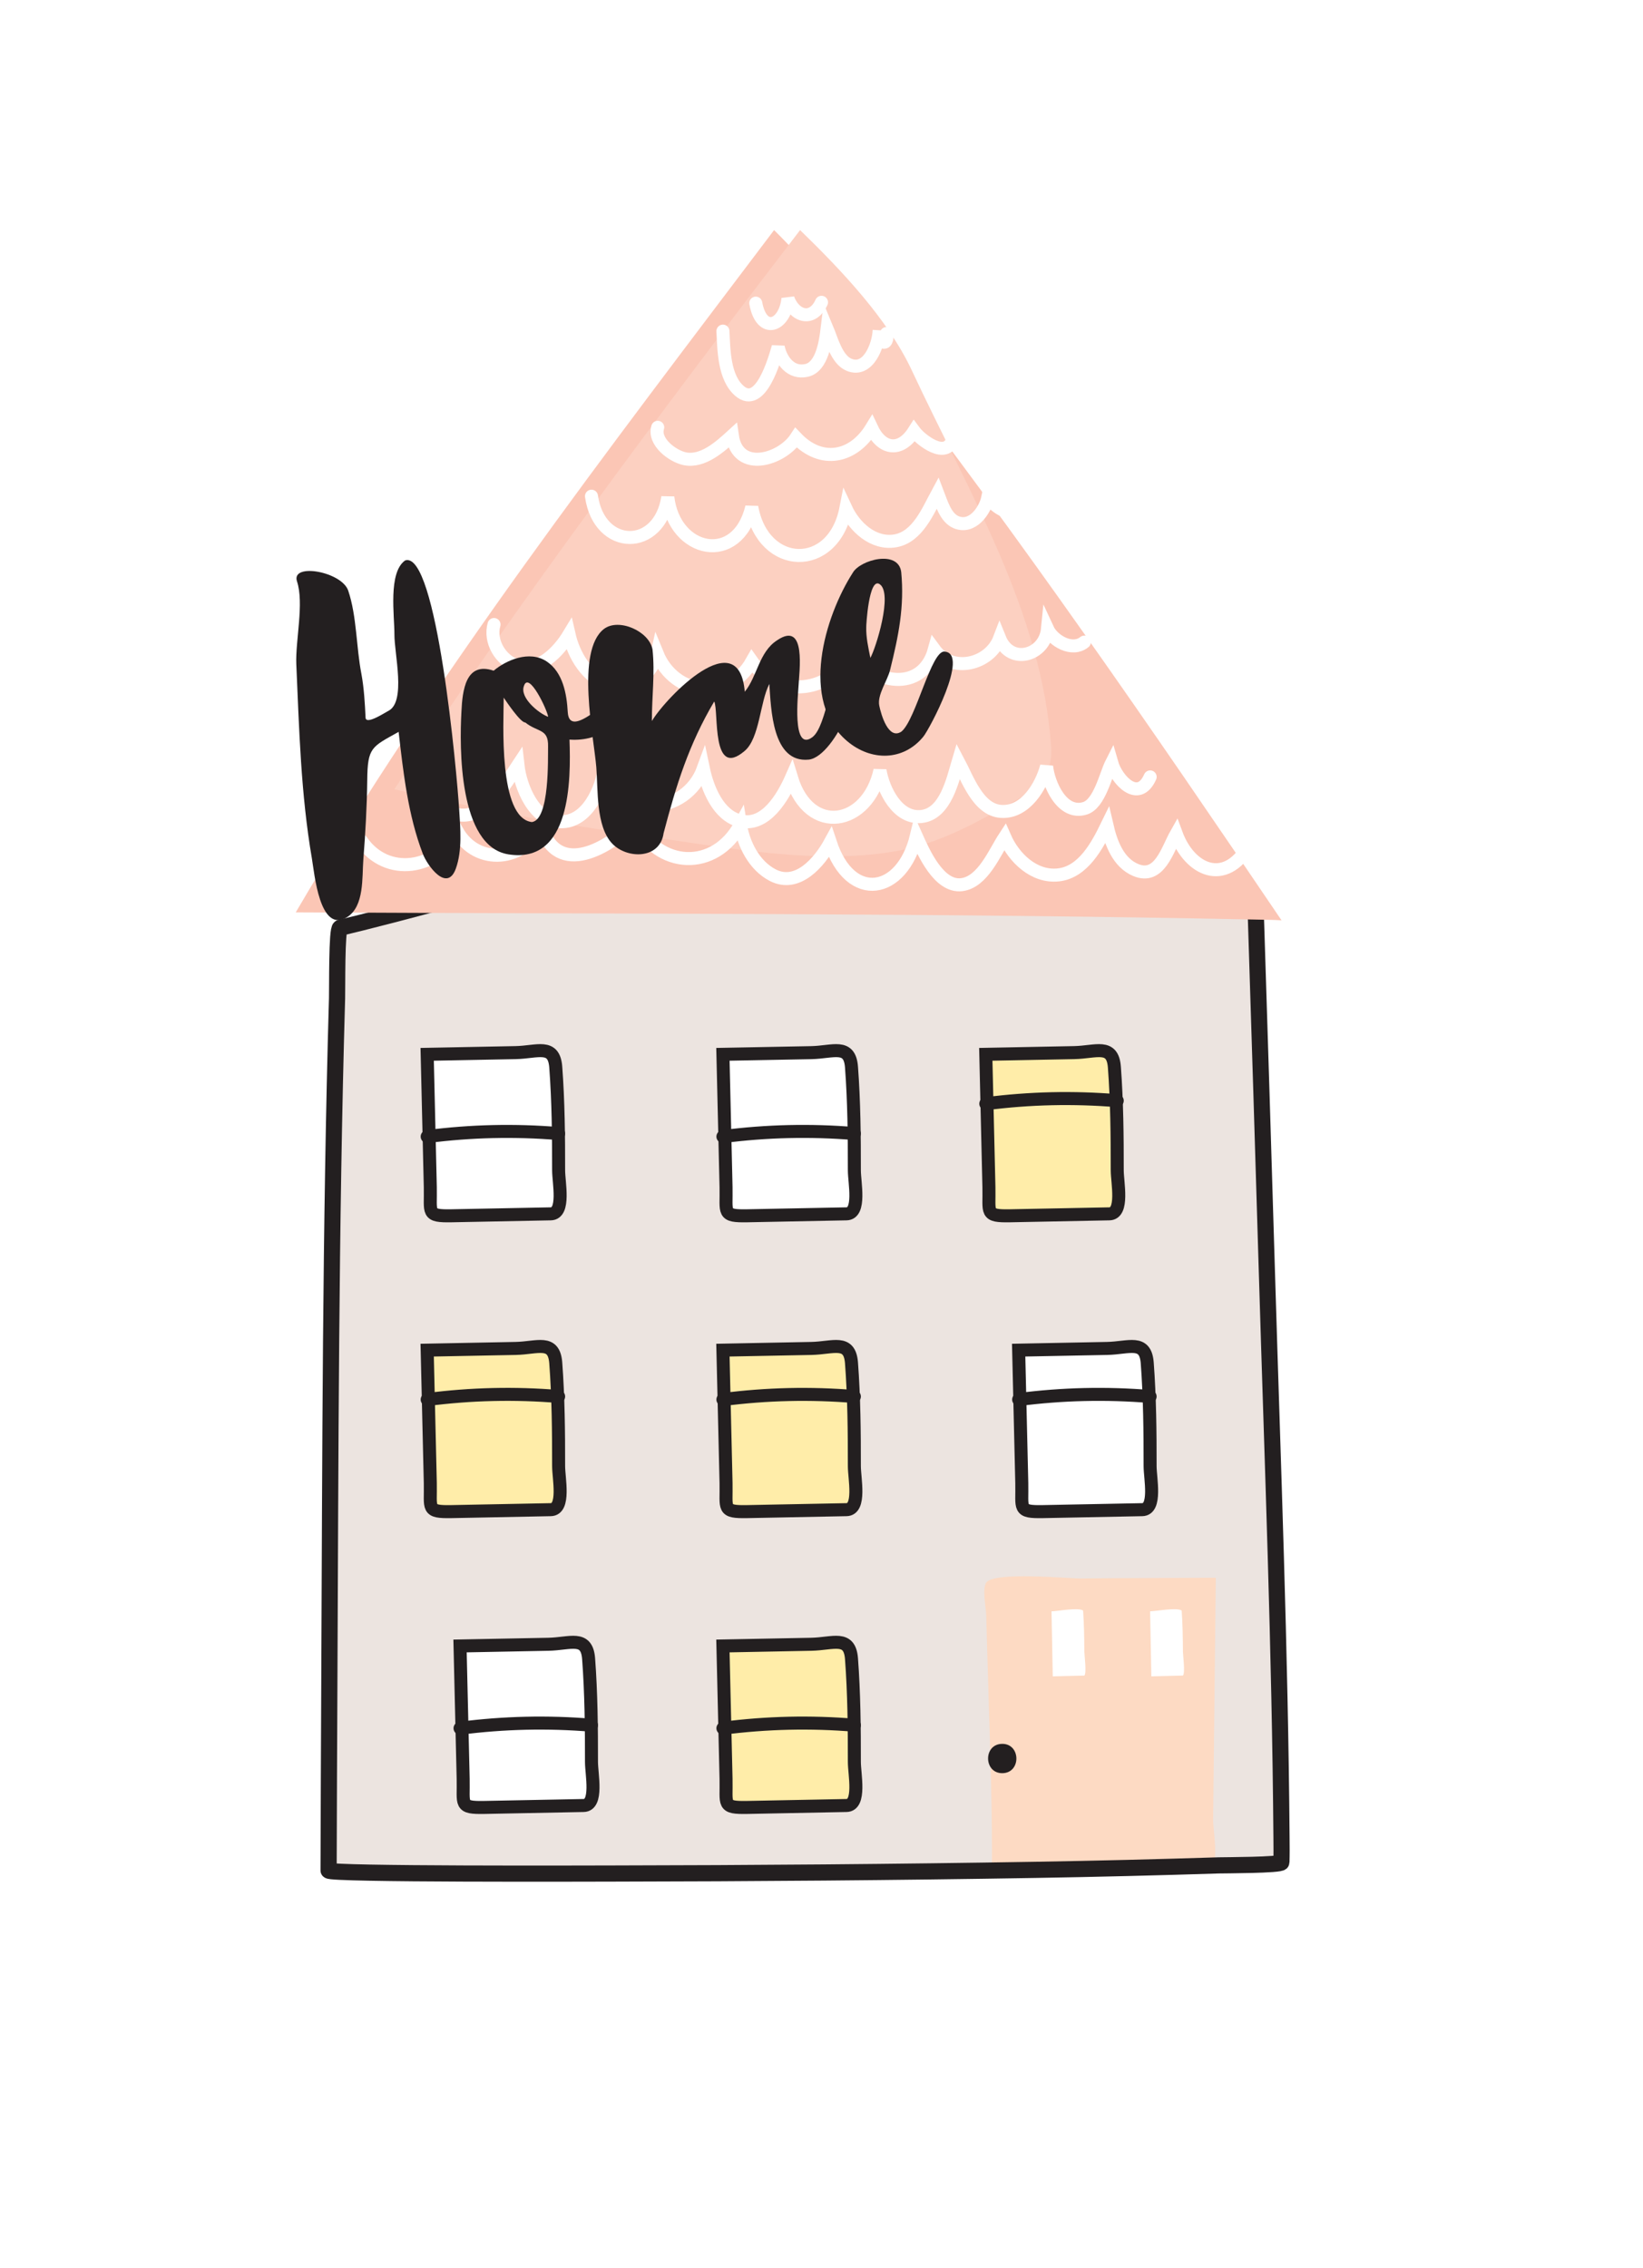 <?xml version="1.0" encoding="utf-8"?>
<!-- Generator: Adobe Illustrator 17.0.0, SVG Export Plug-In . SVG Version: 6.00 Build 0)  -->
<!DOCTYPE svg PUBLIC "-//W3C//DTD SVG 1.1//EN" "http://www.w3.org/Graphics/SVG/1.1/DTD/svg11.dtd">
<svg version="1.1" id="Слой_1" xmlns="http://www.w3.org/2000/svg" xmlns:xlink="http://www.w3.org/1999/xlink" x="0px" y="0px"
	 width="50px" height="69px" viewBox="0 0 50 69" enable-background="new 0 0 50 69" xml:space="preserve">
<filter  id="filter_1" filterUnits="userSpaceOnUse" color-interpolation-filters="sRGB">
	<feFlood  result="BackgroundImageFix" flood-opacity="0"></feFlood>
	<feColorMatrix  type="matrix" values="0 0 0 0 0 0 0 0 0 0 0 0 0 0 0 0 0 0 127 0" in="SourceAlpha"></feColorMatrix>
	<feOffset  dy="2" dx="0"></feOffset>
	<feGaussianBlur  stdDeviation="1.5"></feGaussianBlur>
	<feColorMatrix  type="matrix" values="0 0 0 0 0.522 0 0 0 0 0.565 0 0 0 0 0.6 0 0 0 0.231 0"></feColorMatrix>
	<feBlend  in2="BackgroundImageFix" mode="normal" result="effect0_dropShadow"></feBlend>
	<feBlend  in2="effect0_dropShadow" mode="normal" in="SourceGraphic" result="shape"></feBlend>
</filter>
<desc>Created with Lunacy</desc>
<g id="Group-90" transform="translate(3 1)">
	<g id="Group-3">
		<g filter="url(#filter_1)">
			<path id="Fill-1_1_" fill="#FFFFFF" d="M1.697,60c0.108-5.837,0.219-11.674,0.358-17.51c0.057-2.412,0.119-4.823,0.189-7.234
				c0.029-1.013,0.287-2.297-0.183-3.234c-0.571-1.139-1.887-1.455-2.046-2.871c-0.195-1.733,1.864-2.703,1.623-4.354
				C1.265,22.24,0.98,19.57,1.122,16.983c0.086-1.576,0.463-3.127,1.635-4.255c1.826-1.758,5.023-1.8,7.351-1.307
				c1.328,0.281,2.037-0.722,2.735-1.649c0.788-1.045,1.576-2.089,2.365-3.132c1.41-1.865,2.822-3.73,4.234-5.594
				c0.489-0.645,1.355-1.62,2.113-0.628c0.361,0.472,0.722,0.944,1.083,1.415c0.931,1.214,1.863,2.428,2.795,3.642
				c2.335,3.044,4.667,6.09,6.984,9.149c2.079,2.744,4.156,5.492,6.166,8.287c1.462,2.033,3.071,3.777,2.088,6.48
				c-0.471,1.294-1.22,2.092-1.2,3.545c0.023,1.695,0.041,3.39,0.054,5.084c0.024,2.981,0.033,5.961,0.031,8.942
				c-0.003,3.907-0.023,7.813-0.071,11.72c-0.001,0.105,0.031,1.231-0.051,1.231c-0.38,0.001-0.76,0.002-1.141,0.003
				c-2.043,0.005-4.085,0.009-6.128,0.014c-6.328,0.015-12.655,0.029-18.983,0.044C9.354,59.982,5.526,59.991,1.697,60z"/>
		</g>
	</g>
	<path id="Fill-4" fill="#ECE4E0" d="M35.21,26.599c-0.602-0.711-1.912-1.034-2.743-1.34c-1.584-0.582-3.198-1.08-4.814-1.561
		c-1.474-0.438-2.954-0.855-4.438-1.258c-0.631-0.171-1.399-0.62-1.922-0.197c-1.155,0.935-2.648,1.495-4.022,2.018
		c-1.738,0.662-3.516,1.22-5.303,1.737c-1.314,0.38-2.634,0.736-3.961,1.068c-0.218,0.054-0.436,0.108-0.655,0.16
		c-0.109,0.026-0.086,1.847-0.095,2.146C7.055,36.34,7.055,43.316,7.022,50.286C7.013,52.16,7.005,54.033,7,55.907
		c0,0.121,8.046,0.093,8.615,0.092c4.301-0.007,8.603-0.04,12.904-0.112c1.86-0.031,3.719-0.077,5.578-0.136
		c0.138-0.004,1.896-0.006,1.899-0.094c0.008-0.247,0.005-0.494,0.003-0.742c-0.044-5.71-0.271-11.421-0.442-17.128
		C35.445,34.058,35.33,30.328,35.21,26.599"/>
	<path id="Fill-6" fill="#FFFFFF" d="M10,31.076c0.032,1.347,0.063,2.693,0.095,4.04c0.018,0.787-0.134,0.887,0.654,0.872
		c1.004-0.02,2.008-0.04,3.012-0.059c0.441-0.009,0.239-0.954,0.239-1.324c0.001-1.046-0.009-2.095-0.087-3.139
		c-0.054-0.727-0.559-0.455-1.224-0.442C11.792,31.041,10.896,31.059,10,31.076"/>
	<path id="Stroke-8" fill="none" stroke="#231F20" stroke-width="0.396" stroke-linecap="round" d="M10,31.076
		c0.032,1.347,0.063,2.693,0.095,4.04c0.018,0.787-0.134,0.887,0.654,0.872c1.004-0.02,2.008-0.04,3.012-0.059
		c0.441-0.009,0.239-0.954,0.239-1.324c0.001-1.046-0.009-2.095-0.087-3.139c-0.054-0.727-0.559-0.455-1.224-0.442
		C11.792,31.041,10.896,31.059,10,31.076z"/>
	<path id="Stroke-10" fill="none" stroke="#231F20" stroke-width="0.396" stroke-linecap="round" d="M10,33.579
		c1.33-0.173,2.668-0.203,4-0.092"/>
	<path id="Fill-12" fill="#FFFFFF" d="M19,31.076c0.032,1.347,0.063,2.693,0.095,4.04c0.018,0.787-0.134,0.887,0.654,0.872
		c1.004-0.02,2.008-0.04,3.012-0.059c0.441-0.009,0.239-0.954,0.239-1.324c0.001-1.046-0.009-2.095-0.087-3.139
		c-0.054-0.727-0.559-0.455-1.224-0.441C20.792,31.041,19.896,31.059,19,31.076"/>
	<path id="Stroke-14" fill="none" stroke="#231F20" stroke-width="0.396" stroke-linecap="round" d="M19,31.076
		c0.032,1.347,0.063,2.693,0.095,4.04c0.018,0.787-0.134,0.887,0.654,0.872c1.004-0.02,2.008-0.04,3.012-0.059
		c0.441-0.009,0.239-0.954,0.239-1.324c0.001-1.046-0.009-2.095-0.087-3.139c-0.054-0.727-0.559-0.455-1.224-0.441
		C20.792,31.041,19.896,31.059,19,31.076z"/>
	<path id="Stroke-16" fill="none" stroke="#231F20" stroke-width="0.396" stroke-linecap="round" d="M19,33.579
		c1.331-0.173,2.668-0.203,4-0.093"/>
	<path id="Fill-18" fill="#FFEDA9" d="M27,31.076c0.031,1.347,0.063,2.693,0.095,4.04c0.019,0.787-0.134,0.887,0.654,0.872
		c1.004-0.02,2.008-0.04,3.012-0.059c0.441-0.009,0.239-0.954,0.239-1.324c0.001-1.046-0.009-2.095-0.087-3.139
		c-0.054-0.727-0.559-0.455-1.224-0.442C28.792,31.041,27.896,31.059,27,31.076"/>
	<path id="Stroke-20" fill="none" stroke="#231F20" stroke-width="0.396" stroke-linecap="round" d="M27,31.076
		c0.031,1.347,0.063,2.693,0.095,4.04c0.019,0.787-0.134,0.887,0.654,0.872c1.004-0.02,2.008-0.04,3.012-0.059
		c0.441-0.009,0.239-0.954,0.239-1.324c0.001-1.046-0.009-2.095-0.087-3.139c-0.054-0.727-0.559-0.455-1.224-0.442
		C28.792,31.041,27.896,31.059,27,31.076z"/>
	<path id="Stroke-22" fill="none" stroke="#231F20" stroke-width="0.396" stroke-linecap="round" d="M27,32.579
		c1.33-0.172,2.667-0.203,4-0.092"/>
	<path id="Fill-24" fill="#FFEDA9" d="M10,40.076c0.032,1.347,0.063,2.693,0.095,4.04c0.018,0.787-0.134,0.887,0.654,0.872
		c1.004-0.02,2.008-0.039,3.012-0.059c0.441-0.009,0.239-0.954,0.239-1.324c0.001-1.046-0.009-2.096-0.087-3.139
		c-0.054-0.727-0.559-0.455-1.224-0.442C11.792,40.041,10.896,40.059,10,40.076"/>
	<path id="Stroke-26" fill="none" stroke="#231F20" stroke-width="0.396" stroke-linecap="round" d="M10,40.076
		c0.032,1.347,0.063,2.693,0.095,4.04c0.018,0.787-0.134,0.887,0.654,0.872c1.004-0.02,2.008-0.039,3.012-0.059
		c0.441-0.009,0.239-0.954,0.239-1.324c0.001-1.046-0.009-2.096-0.087-3.139c-0.054-0.727-0.559-0.455-1.224-0.442
		C11.792,40.041,10.896,40.059,10,40.076z"/>
	<path id="Stroke-28" fill="none" stroke="#231F20" stroke-width="0.396" stroke-linecap="round" d="M10,41.579
		c1.33-0.173,2.667-0.204,4-0.093"/>
	<path id="Fill-30" fill="#FFEDA9" d="M19,40.076c0.032,1.347,0.063,2.693,0.095,4.04c0.018,0.787-0.134,0.887,0.654,0.872
		c1.004-0.02,2.008-0.04,3.012-0.059c0.441-0.009,0.239-0.954,0.239-1.324c0.001-1.046-0.009-2.095-0.087-3.139
		c-0.054-0.727-0.559-0.455-1.224-0.442C20.792,40.041,19.896,40.059,19,40.076"/>
	<path id="Stroke-32" fill="none" stroke="#231F20" stroke-width="0.396" stroke-linecap="round" d="M19,40.076
		c0.032,1.347,0.063,2.693,0.095,4.04c0.018,0.787-0.134,0.887,0.654,0.872c1.004-0.02,2.008-0.04,3.012-0.059
		c0.441-0.009,0.239-0.954,0.239-1.324c0.001-1.046-0.009-2.095-0.087-3.139c-0.054-0.727-0.559-0.455-1.224-0.442
		C20.792,40.041,19.896,40.059,19,40.076z"/>
	<path id="Stroke-34" fill="none" stroke="#231F20" stroke-width="0.396" stroke-linecap="round" d="M19,41.579
		c1.33-0.172,2.668-0.203,4-0.092"/>
	<path id="Fill-36" fill="#FFFFFF" d="M28,40.076c0.031,1.347,0.063,2.693,0.095,4.04c0.019,0.787-0.134,0.887,0.654,0.872
		c1.004-0.02,2.008-0.04,3.012-0.059c0.441-0.009,0.239-0.954,0.239-1.324c0.001-1.046-0.009-2.095-0.087-3.139
		c-0.054-0.727-0.559-0.455-1.225-0.442C29.792,40.041,28.896,40.059,28,40.076"/>
	<path id="Stroke-38" fill="none" stroke="#231F20" stroke-width="0.396" stroke-linecap="round" d="M28,40.076
		c0.031,1.347,0.063,2.693,0.095,4.04c0.019,0.787-0.134,0.887,0.654,0.872c1.004-0.02,2.008-0.04,3.012-0.059
		c0.441-0.009,0.239-0.954,0.239-1.324c0.001-1.046-0.009-2.095-0.087-3.139c-0.054-0.727-0.559-0.455-1.225-0.442
		C29.792,40.041,28.896,40.059,28,40.076z"/>
	<path id="Stroke-40" fill="none" stroke="#231F20" stroke-width="0.396" stroke-linecap="round" d="M28,41.579
		c1.33-0.173,2.668-0.203,4-0.093"/>
	<path id="Fill-42" fill="#FFFFFF" d="M11,49.076c0.031,1.347,0.063,2.693,0.095,4.04c0.019,0.787-0.134,0.887,0.654,0.872
		c1.004-0.02,2.008-0.04,3.012-0.059c0.441-0.009,0.239-0.954,0.239-1.324c0.001-1.046-0.009-2.095-0.087-3.139
		c-0.054-0.727-0.559-0.455-1.225-0.442C12.792,49.041,11.896,49.059,11,49.076"/>
	<path id="Stroke-44" fill="none" stroke="#231F20" stroke-width="0.396" stroke-linecap="round" d="M11,49.076
		c0.031,1.347,0.063,2.693,0.095,4.04c0.019,0.787-0.134,0.887,0.654,0.872c1.004-0.02,2.008-0.04,3.012-0.059
		c0.441-0.009,0.239-0.954,0.239-1.324c0.001-1.046-0.009-2.095-0.087-3.139c-0.054-0.727-0.559-0.455-1.225-0.442
		C12.792,49.041,11.896,49.059,11,49.076z"/>
	<path id="Stroke-46" fill="none" stroke="#231F20" stroke-width="0.396" stroke-linecap="round" d="M11,51.579
		c1.33-0.172,2.668-0.203,4-0.092"/>
	<path id="Fill-48" fill="#FFEDA9" d="M19,49.076c0.031,1.347,0.063,2.693,0.095,4.04c0.019,0.787-0.134,0.887,0.654,0.872
		c1.004-0.02,2.008-0.04,3.012-0.059c0.441-0.009,0.239-0.954,0.239-1.324c0.001-1.046-0.009-2.095-0.087-3.139
		c-0.054-0.727-0.559-0.455-1.225-0.442C20.792,49.041,19.896,49.059,19,49.076"/>
	<path id="Stroke-50" fill="none" stroke="#231F20" stroke-width="0.396" stroke-linecap="round" d="M19,49.076
		c0.031,1.347,0.063,2.693,0.095,4.04c0.019,0.787-0.134,0.887,0.654,0.872c1.004-0.02,2.008-0.04,3.012-0.059
		c0.441-0.009,0.239-0.954,0.239-1.324c0.001-1.046-0.009-2.095-0.087-3.139c-0.054-0.727-0.559-0.455-1.225-0.442
		C20.792,49.041,19.896,49.059,19,49.076z"/>
	<path id="Stroke-52" fill="none" stroke="#231F20" stroke-width="0.396" stroke-linecap="round" d="M19,51.579
		c1.33-0.172,2.668-0.203,4-0.092"/>
	<path id="Fill-54" fill="#FDDAC3" d="M27.009,47.153c-0.121,0.193-0.001,0.781,0.004,0.993c0.019,0.769,0.044,1.537,0.067,2.306
		c0.055,1.848,0.122,3.699,0.106,5.548c1.825-0.024,3.65-0.048,5.475-0.072c0.353-0.005,0.706-0.009,1.059-0.014
		c0.435-0.006,0.194-1.206,0.198-1.552C33.946,51.908,33.973,49.454,34,47c-1.371,0.009-2.743,0.007-4.114,0.022
		C29.522,47.026,27.23,46.802,27.009,47.153"/>
	<path id="Fill-56" fill="#FFFFFF" d="M29,48.023c0.013,0.659,0.025,1.318,0.038,1.977c0.32-0.008,0.641-0.015,0.961-0.023
		c0.075-0.076,0-0.627,0-0.725c-0.003-0.417-0.008-0.836-0.038-1.252C29.832,47.895,29.174,48.019,29,48.023"/>
	<path id="Fill-58" fill="#FFFFFF" d="M32,48.022c0.013,0.659,0.026,1.318,0.038,1.978c0.32-0.008,0.64-0.016,0.961-0.024
		c0.075-0.076,0-0.627,0-0.724c-0.003-0.417-0.008-0.836-0.038-1.252C32.832,47.895,32.174,48.018,32,48.022"/>
	<path id="Fill-60" fill="#231F20" d="M27.491,52.054c-0.574,0.013-0.556,0.903,0.019,0.892
		C28.083,52.933,28.065,52.042,27.491,52.054"/>
	<path id="Stroke-62" fill="none" stroke="#231F20" stroke-width="0.492" d="M35.21,26.599c-0.602-0.711-1.912-1.034-2.743-1.34
		c-1.584-0.582-3.198-1.08-4.814-1.561c-1.474-0.438-2.954-0.855-4.438-1.258c-0.631-0.171-1.399-0.62-1.922-0.197
		c-1.155,0.935-2.648,1.495-4.022,2.018c-1.738,0.662-3.516,1.22-5.303,1.737c-1.314,0.38-2.634,0.736-3.961,1.068
		c-0.218,0.054-0.436,0.108-0.655,0.16c-0.109,0.026-0.086,1.847-0.095,2.146C7.055,36.34,7.055,43.316,7.022,50.286
		C7.013,52.16,7.005,54.033,7,55.907c0,0.121,8.046,0.093,8.615,0.092c4.301-0.007,8.603-0.04,12.904-0.112
		c1.86-0.031,3.719-0.077,5.578-0.136c0.138-0.004,1.896-0.006,1.899-0.094c0.008-0.247,0.005-0.494,0.003-0.742
		c-0.044-5.71-0.271-11.421-0.442-17.128C35.445,34.058,35.33,30.328,35.21,26.599z"/>
	<path id="Fill-64" fill="#FBC6B5" d="M23.697,9.729C22.707,8.45,21.712,7.137,20.557,6C15.487,12.711,10.254,19.492,6,26.757
		c9.777,0.05,19.561,0.018,29.336,0.222C35.557,26.984,35.779,26.984,36,27C32.04,21.152,28.023,15.313,23.697,9.729"/>
	<path id="Fill-66" fill="#FCD0C1" d="M24.424,24.865c1.023-0.202,1.971-0.662,2.872-1.172c0.852-0.482,1.769-0.834,1.693-1.953
		c-0.135-2.036-0.766-3.996-1.564-5.862c-0.815-1.905-1.799-3.73-2.675-5.606C24.019,8.706,22.593,7.208,21.348,6
		C17.089,11.557,12.883,17.184,9,23.012c2.475,0.586,4.977,1.058,7.496,1.406C19.001,24.763,21.913,25.359,24.424,24.865"/>
	<path id="Stroke-68" fill="none" stroke="#FFFFFF" stroke-width="0.396" stroke-linecap="round" d="M8,24.581
		c0.774,1.13,2.324,0.869,2.912-0.293c0.614,1.075,2.051,0.918,2.559-0.162c0.49,1.63,2.099,0.647,2.849-0.127
		c0.714,1.432,2.429,1.528,3.212,0.086c0.096,0.601,0.42,1.246,0.98,1.538c0.759,0.396,1.427-0.393,1.755-0.994
		c0.619,1.878,2.194,1.566,2.619-0.188c0.22,0.492,0.686,1.558,1.379,1.474c0.647-0.08,1.002-0.979,1.311-1.45
		c0.276,0.632,0.893,1.235,1.636,1.152c0.754-0.085,1.181-0.897,1.476-1.502c0.121,0.523,0.339,1.132,0.878,1.355
		c0.721,0.299,0.96-0.625,1.23-1.101c0.406,1.101,1.48,1.607,2.205,0.367"/>
	<path id="Stroke-70" fill="none" stroke="#FFFFFF" stroke-width="0.396" stroke-linecap="round" d="M10.047,22
		c-0.166,0.645,0.158,1.635,0.894,1.784c0.81,0.164,1.46-0.962,1.821-1.506c0.075,0.668,0.491,1.705,1.303,1.722
		c0.811,0.019,1.248-1.003,1.335-1.664c0.438,1.619,2.478,1.489,3.004,0.045c0.126,0.6,0.446,1.421,1.114,1.593
		c0.78,0.2,1.313-0.735,1.568-1.313c0.543,1.793,2.318,1.47,2.694-0.226c0.098,0.589,0.533,1.49,1.266,1.405
		c0.732-0.085,0.948-1.115,1.116-1.681c0.275,0.516,0.602,1.486,1.309,1.527c0.735,0.043,1.216-0.762,1.379-1.373
		c0.054,0.528,0.466,1.493,1.166,1.279c0.449-0.137,0.633-1.031,0.815-1.388c0.15,0.526,0.813,1.238,1.171,0.432"/>
	<path id="Stroke-72" fill="none" stroke="#FFFFFF" stroke-width="0.396" stroke-linecap="round" d="M12.034,18
		c-0.144,0.506,0.193,1.085,0.684,1.25c0.674,0.227,1.291-0.434,1.599-0.946c0.144,0.632,0.549,1.329,1.211,1.521
		c0.655,0.189,1.33-0.301,1.471-0.94c0.525,1.29,2.178,1.487,2.883,0.237c0.818,1.181,2.442,0.956,3.051-0.297
		c0.577,0.996,2.139,1.275,2.502-0.064c0.538,0.735,1.679,0.46,1.985-0.342c0.334,0.83,1.377,0.529,1.458-0.285
		c0.167,0.362,0.75,0.702,1.121,0.401"/>
	<path id="Stroke-74" fill="none" stroke="#FFFFFF" stroke-width="0.396" stroke-linecap="round" d="M15,14.096
		c0.233,1.65,2.066,1.69,2.323,0.029c0.193,1.692,2.12,2.113,2.555,0.301c0.346,1.926,2.484,1.989,2.864,0.044
		c0.262,0.563,0.832,1.096,1.5,0.985c0.684-0.116,1.001-0.919,1.292-1.455c0.113,0.292,0.24,0.754,0.565,0.888
		c0.486,0.2,0.875-0.339,0.962-0.749c0.207,0.265,0.813,0.759,0.938,0.109"/>
	<path id="Stroke-76" fill="none" stroke="#FFFFFF" stroke-width="0.396" stroke-linecap="round" d="M17.016,12
		c-0.137,0.444,0.455,0.879,0.821,0.956c0.55,0.115,1.081-0.369,1.449-0.705c0.164,1.151,1.51,0.732,1.942,0.067
		c0.769,0.809,1.741,0.61,2.296-0.299c0.31,0.664,0.878,0.751,1.293,0.096c0.192,0.261,0.985,0.891,1.184,0.235"/>
	<path id="Stroke-78" fill="none" stroke="#FFFFFF" stroke-width="0.396" stroke-linecap="round" d="M19,9.074
		c0.029,0.567,0.031,1.415,0.507,1.822c0.645,0.552,1.067-0.972,1.175-1.339c0.086,0.41,0.387,0.821,0.868,0.711
		c0.474-0.109,0.575-0.892,0.621-1.267c0.139,0.332,0.291,0.943,0.67,1.098c0.59,0.24,0.898-0.617,0.913-1.046
		c-0.012,0.138,0.028,0.255,0.121,0.353c0.115,0.055,0.141-0.206,0.101-0.258"/>
	<path id="Stroke-80" fill="none" stroke="#FFFFFF" stroke-width="0.396" stroke-linecap="round" d="M20,8.223
		c0.175,0.972,0.887,0.71,0.979-0.137C21.18,8.634,21.729,8.793,22,8.197"/>
	<path id="Fill-82" fill="#231F20" d="M10.974,23.638c0.036,0.568,0.096,1.233-0.1,1.782c-0.265,0.744-0.868-0.078-1.009-0.45
		c-0.448-1.172-0.591-2.464-0.734-3.704c-0.821,0.46-0.946,0.464-0.955,1.471c-0.01,0.809-0.056,1.611-0.119,2.418
		c-0.042,0.531,0.035,1.417-0.493,1.746c-0.837,0.523-0.995-1.334-1.072-1.78c-0.336-1.958-0.388-3.936-0.475-5.916
		c-0.029-0.718,0.243-1.856,0.02-2.521c-0.181-0.569,1.366-0.296,1.561,0.288c0.262,0.781,0.241,1.715,0.4,2.529
		c0.08,0.432,0.107,0.9,0.127,1.338c0.021,0.219,0.592-0.161,0.693-0.211c0.547-0.275,0.181-1.738,0.185-2.324
		c0.004-0.56-0.198-1.888,0.327-2.254C10.292,15.732,10.903,22.501,10.974,23.638"/>
	<path id="Fill-84" fill="#231F20" d="M12.943,19.874c-0.129,0.359,0.457,0.83,0.738,0.934
		C13.663,20.618,13.09,19.394,12.943,19.874z M13.186,24.01c0.547-0.072,0.485-1.957,0.493-2.303
		c0.012-0.546-0.311-0.42-0.694-0.727c-0.143,0.011-0.586-0.651-0.656-0.755C12.327,20.954,12.159,23.888,13.186,24.01z
		 M15.841,20.221c0.401,0.192-0.062,0.724-0.233,0.882c-0.336,0.311-0.829,0.433-1.277,0.398c0.044,1.229,0.046,3.792-1.86,3.491
		c-1.52-0.24-1.488-3.28-1.429-4.334c0.029-0.644,0.127-1.544,0.981-1.253c0.374-0.317,1.087-0.632,1.613-0.282
		c0.496,0.33,0.612,0.992,0.642,1.545C14.334,21.55,15.618,20.088,15.841,20.221z"/>
	<path id="Fill-86" fill="#231F20" d="M22.731,19.342c0.79,0.066-0.288,2.671-1.117,2.768c-1.118,0.112-1.148-1.553-1.202-2.299
		c-0.284,0.538-0.293,1.653-0.753,2.037c-1.023,0.87-0.779-1.22-0.924-1.506c-0.774,1.31-1.155,2.537-1.54,4.005
		c-0.11,0.803-1.121,0.791-1.569,0.313c-0.495-0.528-0.424-1.642-0.479-2.315c-0.076-0.935-0.633-3.542,0.232-4.21
		c0.451-0.343,1.378,0.069,1.478,0.623c0.078,0.716-0.021,1.449-0.019,2.178c0.437-0.729,2.648-3.006,2.827-0.891
		c0.382-0.468,0.433-1.211,0.982-1.564c0.909-0.619,0.67,0.979,0.654,1.387c-0.008,0.214-0.216,2.037,0.422,1.559
		C22.179,21.084,22.266,19.307,22.731,19.342"/>
	<path id="Fill-88" fill="#231F20" d="M23.362,18.074c-0.009,0.32,0.063,0.629,0.125,0.941c0.163-0.287,0.694-1.961,0.284-2.242
		C23.438,16.541,23.358,18.056,23.362,18.074z M25.75,18.824c0.76,0.064-0.463,2.356-0.65,2.586
		c-0.608,0.745-1.585,0.753-2.313,0.143c-1.465-1.227-0.688-3.798,0.165-5.128c0.222-0.393,1.387-0.71,1.474-0.021
		c0.1,1.05-0.08,1.937-0.337,2.97c-0.074,0.325-0.399,0.76-0.331,1.094c0.052,0.256,0.275,1.063,0.678,0.787
		C24.879,20.883,25.344,18.763,25.75,18.824z"/>
</g>
</svg>
